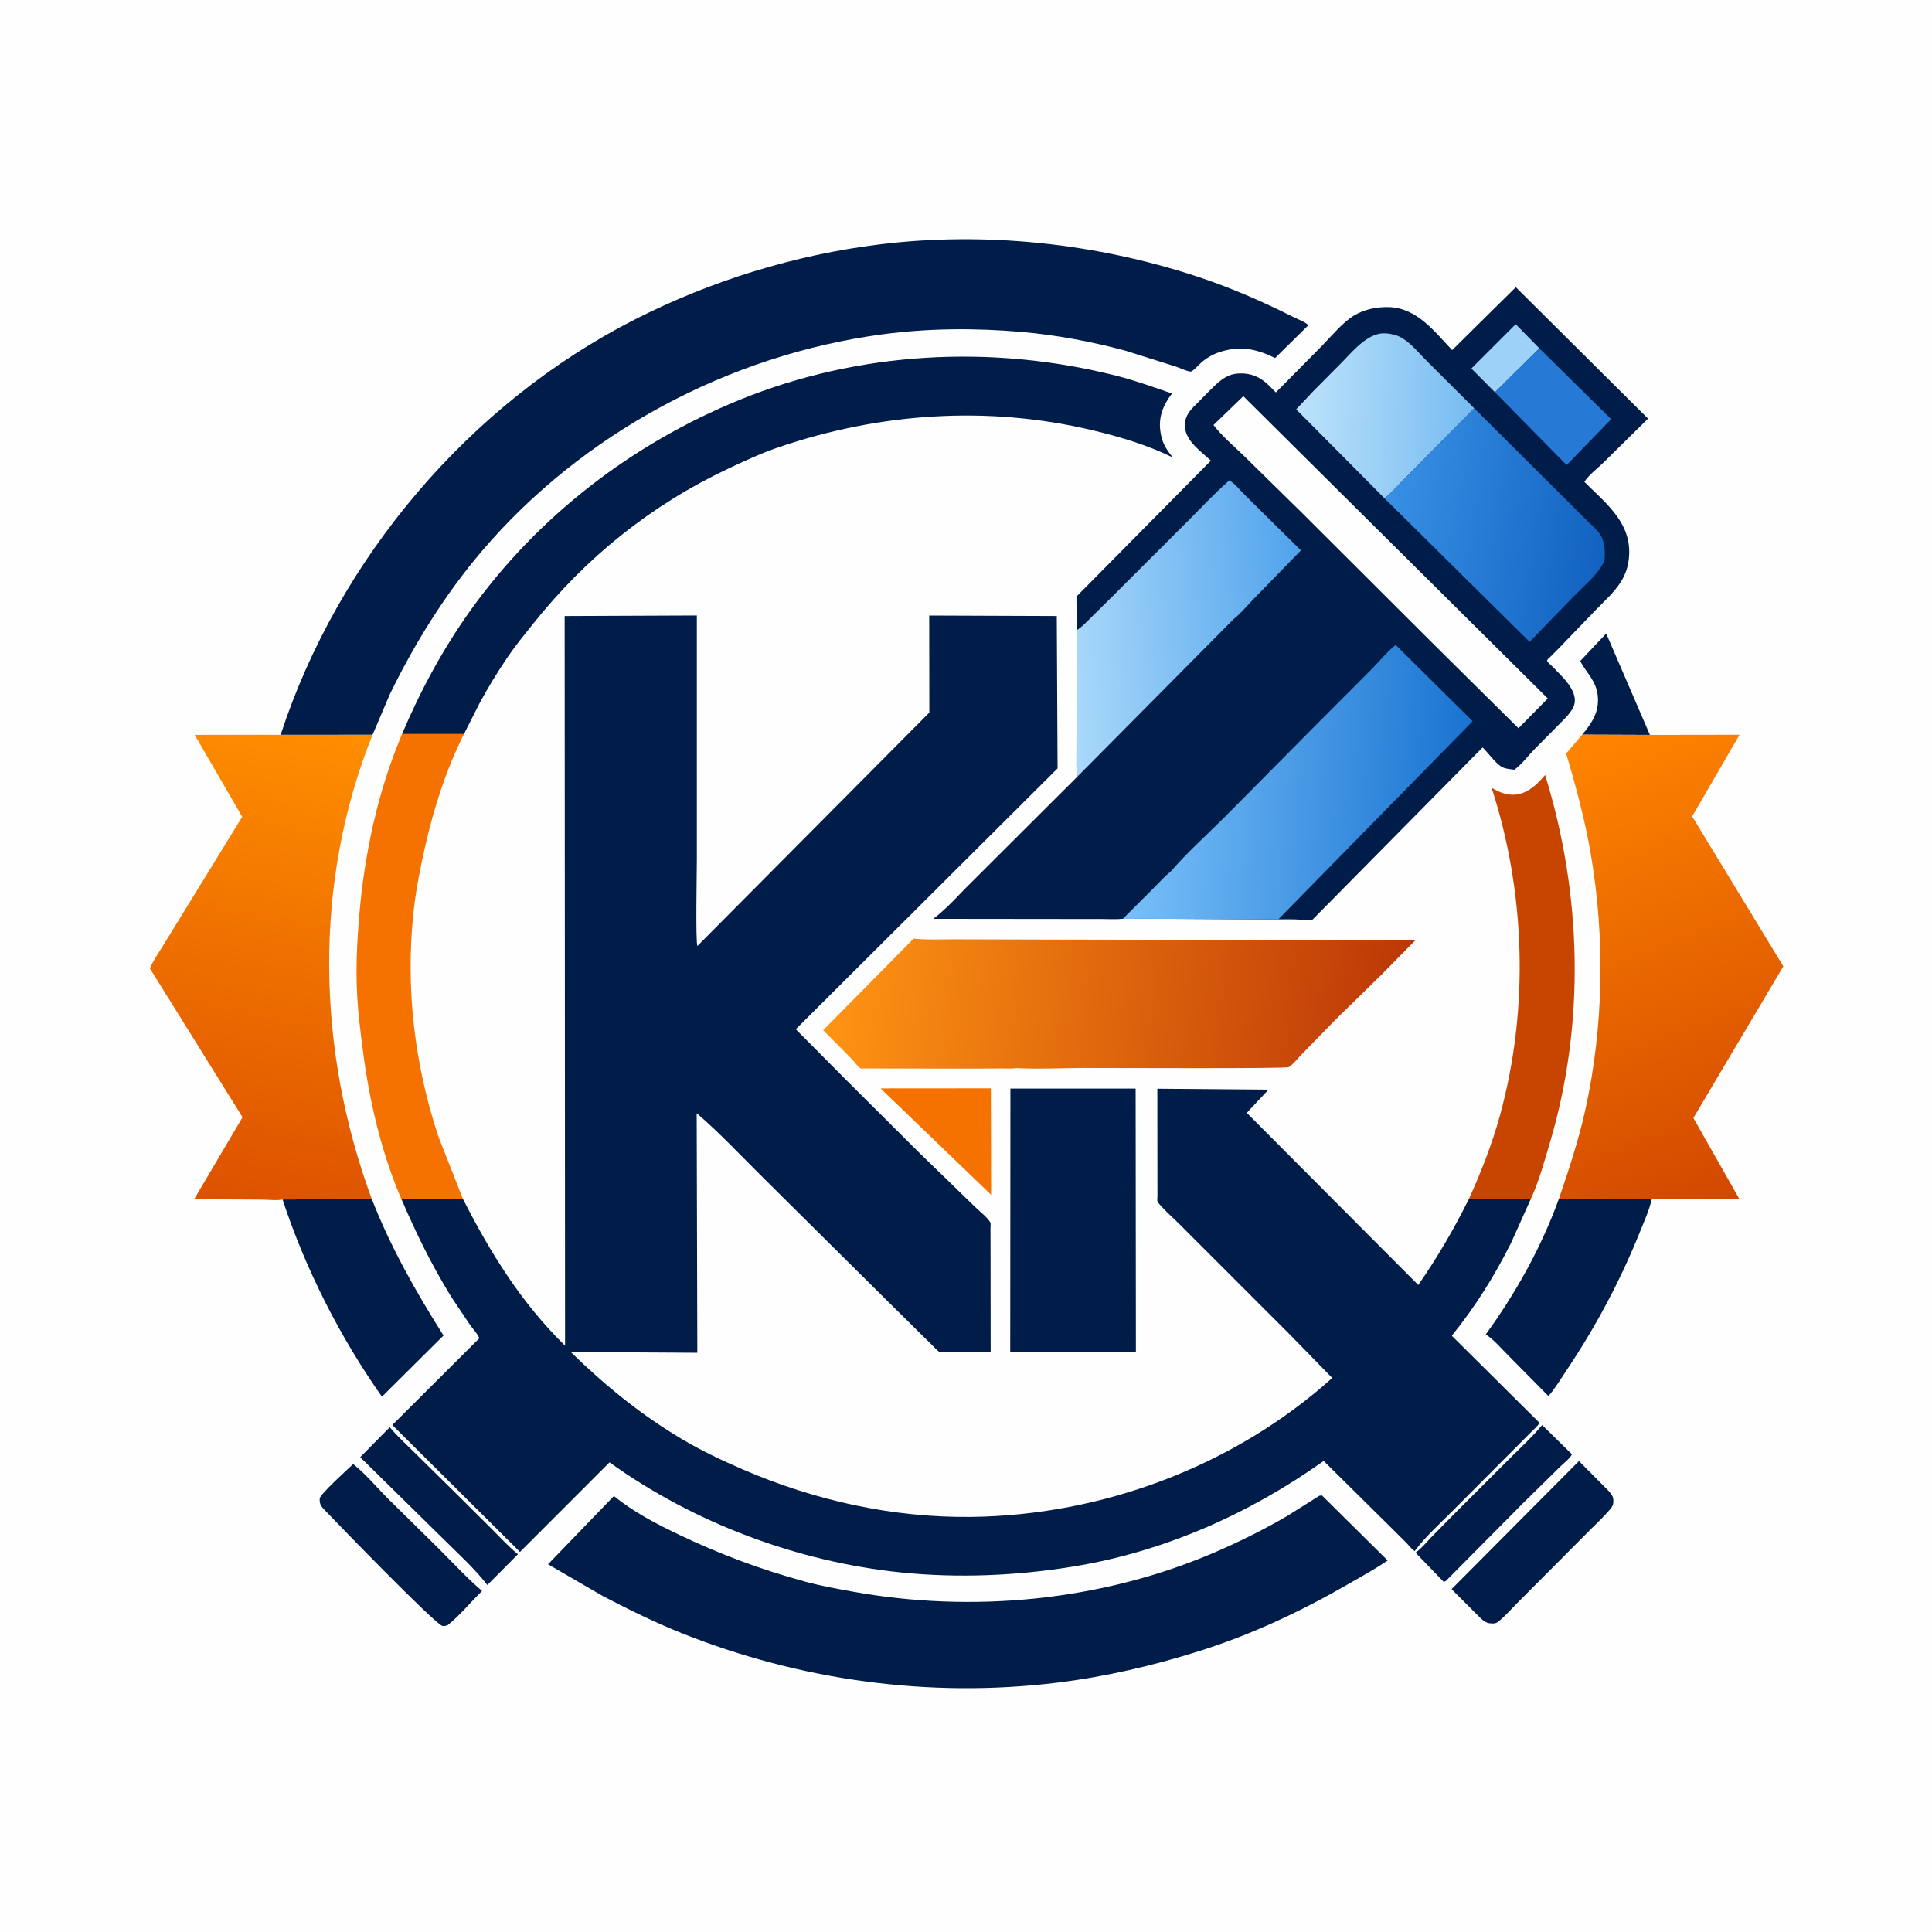 <svg version="1.1" xmlns="http://www.w3.org/2000/svg" style="display: block;" viewBox="0 0 2048 2048" width="1024" height="1024">
<defs>
	<linearGradient id="Gradient1" gradientUnits="userSpaceOnUse" x1="1488.11" y1="1093.43" x2="879.154" y2="1030.99">
		<stop class="stop0" offset="0" stop-opacity="1" stop-color="rgb(188,55,7)"/>
		<stop class="stop1" offset="1" stop-opacity="1" stop-color="rgb(255,148,19)"/>
	</linearGradient>
	<linearGradient id="Gradient2" gradientUnits="userSpaceOnUse" x1="246.55" y1="1276.95" x2="353.45" y2="772.05">
		<stop class="stop0" offset="0" stop-opacity="1" stop-color="rgb(221,81,0)"/>
		<stop class="stop1" offset="1" stop-opacity="1" stop-color="rgb(255,142,0)"/>
	</linearGradient>
	<linearGradient id="Gradient3" gradientUnits="userSpaceOnUse" x1="1842.57" y1="1267.6" x2="1655.67" y2="788.714">
		<stop class="stop0" offset="0" stop-opacity="1" stop-color="rgb(210,72,0)"/>
		<stop class="stop1" offset="1" stop-opacity="1" stop-color="rgb(255,133,0)"/>
	</linearGradient>
	<linearGradient id="Gradient4" gradientUnits="userSpaceOnUse" x1="1558.5" y1="444.041" x2="1376.87" y2="435.748">
		<stop class="stop0" offset="0" stop-opacity="1" stop-color="rgb(120,188,242)"/>
		<stop class="stop1" offset="1" stop-opacity="1" stop-color="rgb(188,226,250)"/>
	</linearGradient>
	<linearGradient id="Gradient5" gradientUnits="userSpaceOnUse" x1="1701.56" y1="572.963" x2="1468.51" y2="537.944">
		<stop class="stop0" offset="0" stop-opacity="1" stop-color="rgb(18,98,193)"/>
		<stop class="stop1" offset="1" stop-opacity="1" stop-color="rgb(56,144,228)"/>
	</linearGradient>
	<linearGradient id="Gradient6" gradientUnits="userSpaceOnUse" x1="1382" y1="654.447" x2="1130.9" y2="671.793">
		<stop class="stop0" offset="0" stop-opacity="1" stop-color="rgb(81,163,236)"/>
		<stop class="stop1" offset="1" stop-opacity="1" stop-color="rgb(170,217,250)"/>
	</linearGradient>
	<linearGradient id="Gradient7" gradientUnits="userSpaceOnUse" x1="1555.58" y1="841.148" x2="1199.73" y2="820.744">
		<stop class="stop0" offset="0" stop-opacity="1" stop-color="rgb(25,115,209)"/>
		<stop class="stop1" offset="1" stop-opacity="1" stop-color="rgb(120,192,249)"/>
	</linearGradient>
</defs>
<path transform="translate(0,0)" fill="rgb(254,254,254)" d="M -0 -0 L 2048 0 L 2048 2048 L -0 2048 L -0 -0 z"/>
<path transform="translate(0,0)" fill="rgb(0,29,74)" d="M 1677.14 778.769 C 1687.39 766.736 1695.35 754.626 1693.73 738.032 C 1692.13 721.547 1682.3 714.248 1675.07 700.775 L 1702.62 671.529 L 1748.98 779.03 L 1677.14 778.769 z"/>
<path transform="translate(0,0)" fill="rgb(245,114,0)" d="M 933.441 1153.74 L 1050.37 1153.65 L 1050.64 1266.56 L 933.441 1153.74 z"/>
<path transform="translate(0,0)" fill="rgb(0,29,74)" d="M 1634.7 1510.59 L 1666.35 1541.63 C 1664.22 1546.07 1657.09 1551.5 1653.48 1555.06 L 1614.1 1593.79 L 1532.5 1676.06 L 1530.28 1676.7 L 1500.5 1645.86 C 1506.74 1641.51 1511.68 1635.25 1516.96 1629.8 L 1543.65 1602.71 L 1600.78 1545.62 C 1611.78 1534.62 1623.65 1523.86 1633.62 1511.9 L 1634.7 1510.59 z"/>
<path transform="translate(0,0)" fill="rgb(0,29,74)" d="M 413.181 1512.91 C 420.631 1521.92 429.611 1530.09 437.933 1538.33 L 481.702 1581.43 L 521.332 1620.85 C 529.985 1629.51 538.437 1638.7 547.826 1646.57 L 549.007 1647.55 L 516.601 1680.18 C 502.678 1662.12 484.38 1645.81 468.256 1629.67 L 381.825 1544.68 L 413.181 1512.91 z"/>
<path transform="translate(0,0)" fill="rgb(0,29,74)" d="M 374.382 1551.97 C 387.31 1562.11 399.128 1576.41 410.767 1588.11 L 464.573 1641.08 C 479.802 1656.31 494.658 1672.47 510.998 1686.48 C 499.051 1698.22 487.465 1712.38 474.5 1722.81 C 472.696 1723.37 471.097 1723.8 469.179 1723.6 C 462.216 1722.89 355.878 1613.02 343.903 1600.44 C 339.99 1596.33 338.691 1594.23 338.903 1588.47 C 339.061 1584.2 368.564 1557.37 374.382 1551.97 z"/>
<path transform="translate(0,0)" fill="rgb(0,29,74)" d="M 1673.77 1548.76 L 1705.09 1580.36 C 1708.89 1584.39 1710.54 1586.87 1710.2 1592.61 C 1710.01 1595.82 1708.63 1597.65 1706.64 1600.02 C 1699.65 1608.4 1691.27 1616 1683.56 1623.75 L 1642.31 1665.21 L 1607.21 1700.42 C 1601.28 1706.35 1595.41 1713.16 1588.98 1718.51 C 1585.13 1721.71 1582.08 1721.05 1577.47 1720.5 C 1572.36 1718.87 1568.57 1714.27 1564.75 1710.62 L 1538.72 1684.53 L 1673.77 1548.76 z"/>
<path transform="translate(0,0)" fill="rgb(0,29,74)" d="M 299.536 1271.49 L 394.134 1271.07 C 414.193 1322.29 440.861 1369.36 470.163 1415.72 L 404.893 1480.56 C 360.254 1417.26 323.697 1345.03 299.536 1271.49 z"/>
<path transform="translate(0,0)" fill="rgb(0,29,74)" d="M 1652.54 1270.69 L 1750.97 1271.18 C 1748.03 1283.43 1742.54 1295.57 1737.82 1307.25 C 1717.36 1357.87 1691.75 1406.01 1661.39 1451.38 C 1655.03 1460.88 1648.88 1471.29 1641.4 1479.92 L 1599.49 1437.52 C 1592.06 1430.16 1584.24 1420.86 1575.69 1414.98 L 1574.99 1414.52 C 1607.08 1370.32 1633.86 1322.15 1652.54 1270.69 z"/>
<path transform="translate(0,0)" fill="rgb(199,69,0)" d="M 1557.05 1271.06 C 1570.16 1242.09 1581.57 1213.07 1590.02 1182.34 C 1620.95 1069.82 1617.22 945.95 1581.12 834.996 C 1589.74 840.343 1599.4 843.98 1609.74 841.834 C 1621.3 839.433 1630.64 830.292 1637.88 821.479 C 1676.91 947.549 1680.61 1084.61 1642.93 1211.44 C 1637.02 1231.34 1631.37 1252.4 1622.61 1271.21 L 1557.05 1271.06 z"/>
<path transform="translate(0,0)" fill="rgb(245,114,0)" d="M 426.233 778.057 L 491.842 778.092 C 473.015 815.593 459.907 856.488 450.672 897.33 C 445.487 920.259 440.898 943.217 438.374 966.612 C 429.733 1046.72 439.306 1127.95 464.57 1204.39 L 490.635 1270.74 L 425.436 1270.83 L 423.5 1266.52 C 403.83 1219 391.9 1167.96 385.141 1117.14 C 382.039 1093.81 379.074 1070.38 378.246 1046.84 C 377.354 1021.53 378.64 996.666 380.729 971.468 C 386.186 905.649 400.378 839.02 426.233 778.057 z"/>
<path transform="translate(0,0)" fill="rgb(0,29,74)" d="M 1071.07 1153.91 L 1203.82 1153.91 L 1204.1 1433.55 L 1070.88 1433.15 L 1071.07 1153.91 z"/>
<path transform="translate(0,0)" fill="rgb(0,29,74)" d="M 426.233 778.057 C 445.454 732.494 469.794 687.464 498.595 647.19 C 570.075 547.236 670.052 470.485 783.481 424.092 C 910.073 372.316 1051.58 364.88 1183.73 398.402 C 1203.75 403.48 1222.91 410.477 1242.41 417.147 C 1233.53 428.466 1228.16 441.209 1229.87 455.787 C 1231.34 468.325 1235.44 475.56 1243.41 485.05 C 1216.19 471.672 1187.25 463.031 1157.81 456.039 C 1046.94 429.701 932.248 437.518 824.729 474.347 C 806.665 480.534 788.924 488.776 771.662 496.927 C 690.13 535.426 621.456 590.654 565.258 661.054 C 555.998 672.654 546.306 684.393 538.001 696.699 C 527.35 712.482 516.811 729.545 507.875 746.358 L 491.842 778.092 L 426.233 778.057 z"/>
<path transform="translate(0,0)" fill="url(#Gradient1)" d="M 1078.13 1132.17 C 1073.15 1132.98 1067.5 1132.57 1062.44 1132.63 L 1033.66 1132.75 L 935.766 1132.68 L 917.24 1132.56 C 916.473 1132.55 912.69 1132.77 912.186 1132.51 C 909.685 1131.22 905.366 1125.12 903.168 1122.86 L 872.601 1092.02 L 968.515 994.938 C 982.203 996.502 997.002 995.669 1010.8 995.707 L 1114.19 995.991 L 1500.34 996.715 L 1464.31 1033.31 L 1416.26 1080.32 L 1379.15 1118.34 C 1376 1121.56 1369.88 1129.3 1366.12 1131.19 C 1362.53 1133.01 1173.57 1132.02 1147.73 1132.1 C 1124.99 1132.17 1101.6 1133.46 1078.94 1132.3 L 1078.13 1132.17 z"/>
<path transform="translate(0,0)" fill="url(#Gradient2)" d="M 297.494 778.895 L 394.948 778.85 C 331.72 935.994 335.782 1113.21 394.134 1271.07 L 299.536 1271.49 C 293.79 1272.91 283.924 1271.65 277.787 1271.66 L 205.88 1271.15 L 257.088 1184.3 L 158.855 1026.48 C 162.457 1018.29 167.75 1010.63 172.458 1003.03 L 193.471 968.858 L 256.753 865.855 L 206.371 778.988 L 297.494 778.895 z"/>
<path transform="translate(0,0)" fill="url(#Gradient3)" d="M 1748.98 779.03 L 1844 778.882 L 1793.77 865.421 L 1890.39 1024.37 L 1795.06 1185.08 L 1843.8 1271.01 L 1750.97 1271.18 L 1652.54 1270.69 C 1663.15 1239.64 1673.37 1208.58 1680.48 1176.5 C 1700.01 1088.37 1701.47 994.067 1686.29 905.233 C 1680.2 869.633 1670.52 833.408 1660.18 798.821 L 1677.14 778.769 L 1748.98 779.03 z"/>
<path transform="translate(0,0)" fill="rgb(0,29,74)" d="M 1398.76 1585.5 L 1401.38 1585.26 L 1471.01 1654.19 C 1457.58 1663.29 1442.9 1671.29 1428.84 1679.41 C 1379.59 1707.86 1326.92 1732.57 1272.64 1749.78 C 1222.83 1765.57 1172.06 1777.44 1120.13 1783.77 C 985.37 1800.18 848.476 1781.44 722.513 1731.18 C 694.082 1719.83 666.678 1706.24 639.52 1692.16 L 580.939 1658.18 L 650.78 1585.81 C 671.493 1602.88 696.786 1615.89 720.927 1627.39 C 763.958 1647.89 807.476 1664.08 853.472 1676.57 C 870.058 1681.08 887.097 1684.14 904 1687.2 C 1030.4 1710.02 1165.93 1697.21 1284.46 1646.9 C 1311.8 1635.3 1339.04 1621.89 1364.66 1606.89 L 1397.79 1586.04 L 1398.76 1585.5 z"/>
<path transform="translate(0,0)" fill="rgb(0,29,74)" d="M 297.494 778.895 C 358.571 591.93 497.91 427.536 673.379 338.439 C 753.945 297.531 842.778 270.121 932.5 259.06 C 1044.42 245.264 1161.87 257.833 1268.8 293.083 C 1303.97 304.675 1337.31 319.13 1370.37 335.747 C 1374.94 338.047 1383.56 341.117 1386.94 344.755 L 1351.67 379.534 C 1331.5 369.614 1313.96 366.119 1292.16 373.457 C 1285.68 375.64 1279.86 379.02 1274.53 383.294 C 1272.16 385.2 1264.57 393.922 1262.22 393.879 C 1258.4 393.811 1250.25 389.873 1246.44 388.614 L 1193 371.749 C 1157.6 362.168 1119.11 354.99 1082.53 351.842 C 1033.43 347.616 984.078 347.892 935.18 354.432 C 772.762 376.154 617.011 459.276 510.633 584.386 C 471.73 630.139 439.729 681.718 413.433 735.582 L 394.948 778.85 L 297.494 778.895 z"/>
<path transform="translate(0,0)" fill="rgb(0,29,74)" d="M 1141.34 668.058 L 1141.05 632.396 L 1283.63 488.292 C 1273.4 478.963 1257.14 467.637 1256.11 452.89 C 1255.53 444.62 1258.34 438.813 1263.8 432.785 L 1280.52 415.854 C 1290.23 406.243 1298.77 396.476 1313.43 395.874 C 1325.9 395.362 1335.37 399.328 1344.4 407.923 L 1352.5 415.998 L 1402.19 365.712 C 1412.19 355.456 1423.44 341.534 1435.77 334.226 C 1446.47 327.888 1459.67 325.233 1472 325.535 C 1502 326.268 1520.4 351.26 1539.34 371.122 L 1606.82 304.451 L 1746.99 443.773 L 1699.25 490.818 C 1693.46 496.489 1683.49 504.074 1679.52 510.824 C 1700.64 531.955 1726.82 551.766 1727.03 584.469 C 1727.09 594.705 1725.03 604.502 1720.1 613.527 C 1713.21 626.135 1701.43 636.353 1691.5 646.641 L 1655.62 683.905 L 1644.44 695.297 C 1643.43 696.327 1640.76 698.458 1640.17 699.641 C 1640 699.975 1639.97 700.422 1640.12 700.761 C 1640.93 702.5 1644.82 705.669 1646.26 707.182 C 1656.65 718.083 1677.38 735.874 1666.19 752.5 L 1665.36 753.763 C 1661.53 759.289 1656.26 764.164 1651.58 768.985 L 1626.19 794.641 C 1619.58 801.402 1612.97 810.491 1605.31 815.921 C 1601.32 815.381 1596 815.099 1592.43 813.195 C 1585.3 809.396 1577.74 798.168 1571.61 792.342 L 1391.06 975.135 L 1376.31 974.803 L 1241.46 974.024 L 1190.31 973.966 C 1182.94 974.76 1174.98 974.201 1167.54 974.198 L 1126.98 974.171 L 989.251 974.017 C 1003.9 963.154 1017.23 947.469 1030.37 934.701 L 1142.51 822.842 C 1140.71 817.27 1141.13 811.449 1141.11 805.664 L 1141.12 780.691 L 1141.5 709.503 C 1141.58 695.742 1142.13 681.794 1141.34 668.058 z"/>
<path transform="translate(0,0)" fill="rgb(158,209,248)" d="M 1584.71 415.822 L 1559.71 390.653 L 1606.69 343.69 L 1631.75 369.23 L 1584.71 415.822 z"/>
<path transform="translate(0,0)" fill="rgb(38,122,214)" d="M 1631.75 369.23 L 1707.87 444.333 L 1660.7 493.002 L 1584.71 415.822 L 1631.75 369.23 z"/>
<path transform="translate(0,0)" fill="url(#Gradient4)" d="M 1467.56 528.133 L 1374.01 433.958 L 1392.21 414.578 L 1421.23 385.361 C 1432.87 373.733 1449.07 353.103 1467.11 353.327 C 1473.58 353.407 1481.1 355.086 1486.64 358.52 C 1496.45 364.606 1505.13 375.389 1513.37 383.598 L 1562.78 432.839 L 1504.26 491.824 L 1481.08 515.494 C 1476.82 519.747 1472.55 524.761 1467.56 528.133 z"/>
<path transform="translate(0,0)" fill="rgb(254,254,254)" d="M 1317.95 419.986 L 1640.71 740.431 L 1609.65 771.957 L 1520.26 683.45 L 1379.47 542.956 L 1319.31 483.905 C 1308.27 473.157 1295.71 462.751 1286.36 450.53 L 1317.95 419.986 z"/>
<path transform="translate(0,0)" fill="url(#Gradient5)" d="M 1562.78 432.839 L 1661 530.626 L 1683.6 553.134 C 1687.46 556.958 1692.48 561.069 1695.57 565.537 C 1700.36 572.471 1701.3 580.348 1701.16 588.523 C 1701.11 591.85 1700.93 594.279 1699.34 597.257 L 1698.71 598.455 C 1692.2 610.24 1678.53 621.518 1669.03 631.298 L 1621.48 680.392 L 1467.56 528.133 C 1472.55 524.761 1476.82 519.747 1481.08 515.494 L 1504.26 491.824 L 1562.78 432.839 z"/>
<path transform="translate(0,0)" fill="url(#Gradient6)" d="M 1301.09 511.076 L 1303 509.231 C 1309.16 512.574 1315.23 520.46 1320.33 525.407 L 1379.02 583.452 L 1329.69 634.1 C 1322.56 641.364 1315.26 650.317 1307.36 656.584 L 1142.51 822.842 C 1140.71 817.27 1141.13 811.449 1141.11 805.664 L 1141.12 780.691 L 1141.5 709.503 C 1141.58 695.742 1142.13 681.794 1141.34 668.058 C 1147.07 664.592 1152.26 658.822 1157.05 654.12 L 1181.4 630.025 L 1260.19 551.305 C 1273.67 537.887 1286.86 523.657 1301.09 511.076 z"/>
<path transform="translate(0,0)" fill="url(#Gradient7)" d="M 1240.97 923.857 C 1258.66 903.442 1279.55 884.757 1298.69 865.644 L 1393.56 769.919 L 1453.43 709.953 C 1461.78 701.551 1470.25 690.946 1479.51 683.692 L 1561.07 764.53 L 1355.43 974.213 C 1362.14 974.308 1369.73 973.727 1376.31 974.803 L 1241.46 974.024 L 1190.31 973.966 L 1224.53 939.745 C 1229.87 934.392 1235.05 928.542 1240.97 923.857 z"/>
<path transform="translate(0,0)" fill="rgb(0,29,74)" d="M 490.635 1270.74 C 520.039 1328.45 552.409 1380.87 598.994 1426.52 L 598.559 653.009 L 738.686 652.43 L 738.694 911.463 C 738.688 923.324 737.228 998.901 739.3 1002.77 L 985.136 755.318 L 985.001 652.491 L 1120.24 652.996 L 1121.07 814.537 L 843.575 1091.01 L 895.696 1143.5 L 973.215 1220.75 L 1033.74 1279.5 C 1037.44 1283.15 1048.12 1291.62 1049.91 1296.22 C 1050.35 1297.37 1049.93 1300.67 1049.93 1302.03 L 1050.01 1320.76 L 1050.13 1433 L 1009.5 1432.78 C 1005.75 1432.79 999.055 1433.89 995.759 1433 C 994.435 1432.64 989.398 1427.13 988.067 1425.88 L 943.479 1381.86 L 809.5 1248.94 C 786.146 1225.92 763.41 1201.41 738.527 1180.03 L 739.196 1433.99 L 605.001 1433.18 C 641.225 1468.6 679.651 1499.9 723.379 1525.82 C 743.914 1537.99 766.035 1548.42 787.932 1557.87 C 863.991 1590.72 946.38 1608.93 1029.44 1607.97 C 1168.77 1606.37 1308.38 1554.12 1412.21 1460.71 L 1367.21 1414.59 L 1249.78 1297.17 C 1246.38 1293.72 1228.02 1276.96 1226.95 1273.48 C 1226.58 1272.28 1226.94 1268.97 1226.94 1267.59 L 1226.92 1249.83 L 1226.82 1154.08 L 1344.63 1155.06 L 1321.62 1179.66 L 1503.43 1362.13 C 1523.86 1332.67 1541.09 1303.12 1557.05 1271.06 L 1622.61 1271.21 L 1601.8 1317.51 C 1584.38 1352.42 1563.53 1385.66 1538.95 1415.95 L 1631.95 1508.28 C 1630.19 1511.59 1626.6 1514.5 1623.94 1517.17 L 1606.41 1534.77 L 1539.02 1602.39 C 1526.03 1615.47 1511.45 1628.55 1500.36 1643.24 L 1499.59 1644.29 C 1496.43 1642.13 1493.91 1638.68 1491.27 1635.91 L 1476.8 1621.5 L 1403.15 1548.67 C 1324.03 1604.88 1233.79 1644.97 1137.6 1660.6 C 1077.53 1670.37 1016.11 1673.05 955.5 1666.88 C 845.854 1655.72 735.565 1614.46 646.132 1550.14 L 551.192 1645.11 L 415.887 1510.58 L 508.151 1418.57 C 505.869 1413.51 501.338 1408.75 498.094 1404.23 L 478.485 1374.95 C 457.908 1341.62 440.811 1306.83 425.436 1270.83 L 490.635 1270.74 z"/>
</svg>